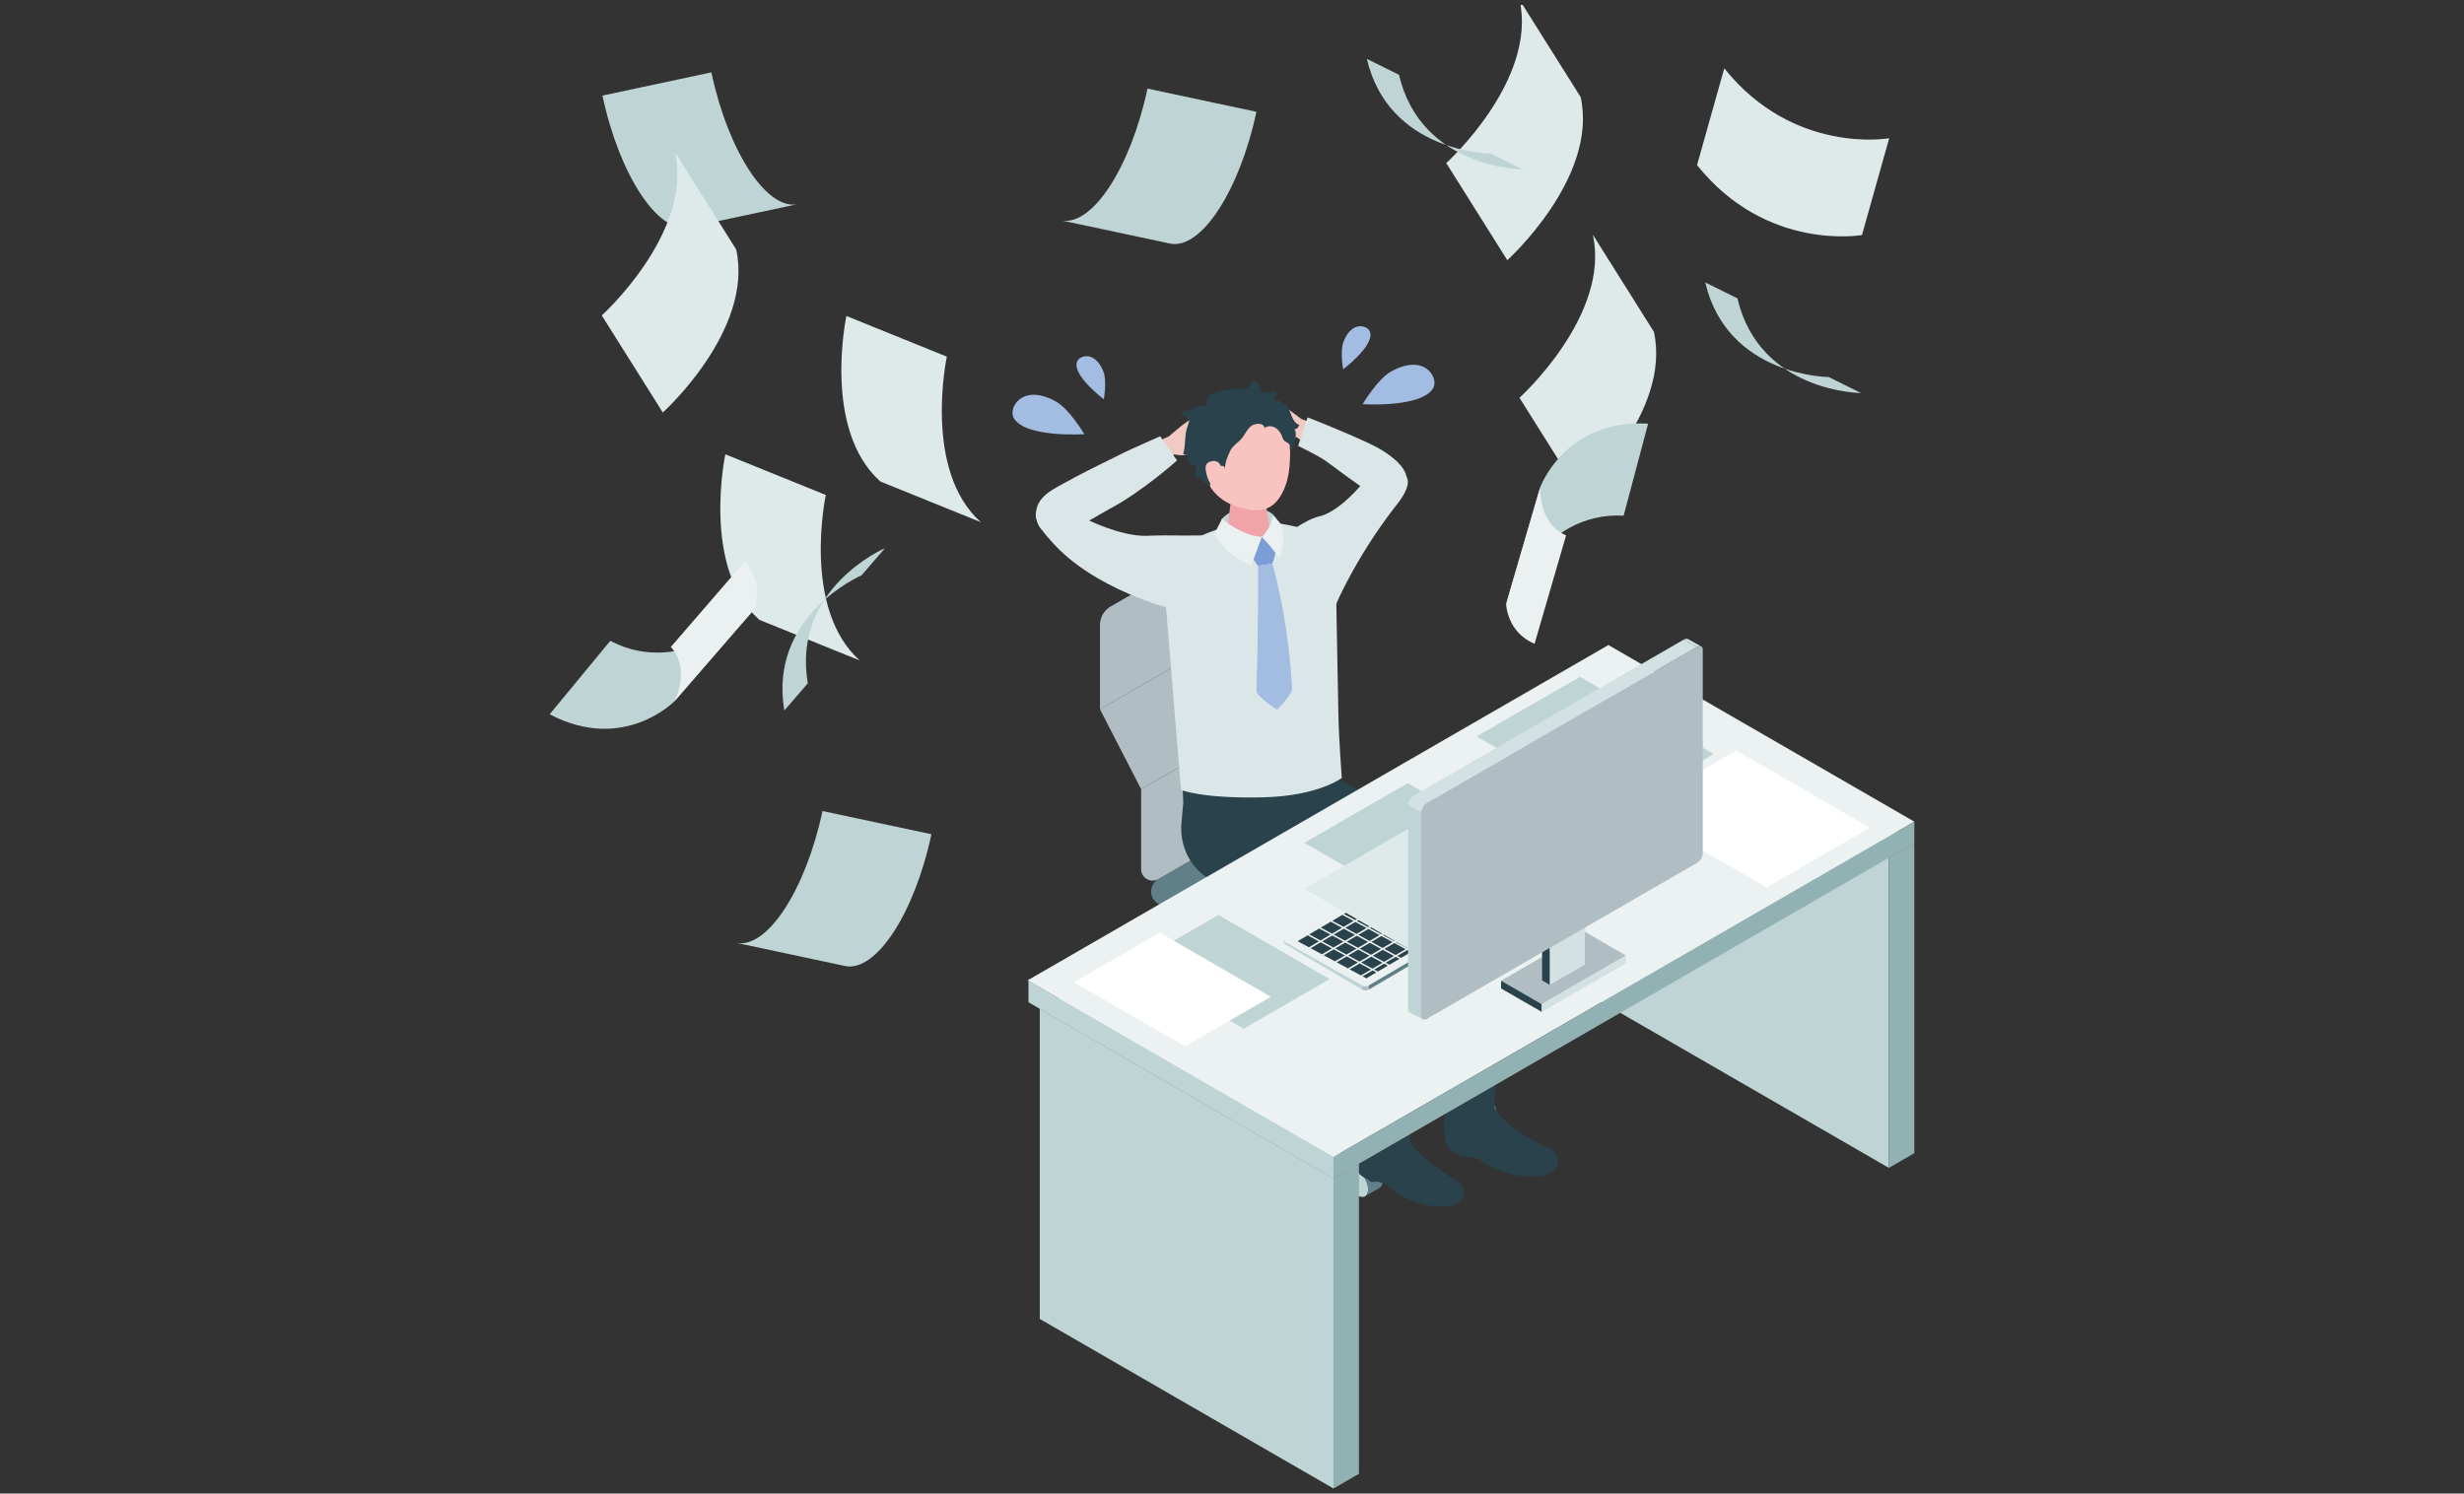 <?xml version="1.0" encoding="UTF-8"?><svg id="_レイヤー_2" xmlns="http://www.w3.org/2000/svg" xmlns:xlink="http://www.w3.org/1999/xlink" viewBox="0 0 192 116.391"><rect x="0" y="0" width="192" height="116.391" fill="#333333" stroke="none"/><defs><style>.cls-1{fill:#ebf1f1;}.cls-2{fill:#f9c3c0;}.cls-3{fill:#7a9ed5;}.cls-4{fill:#dee9e9;}.cls-5{fill:#dae6e7;}.cls-6{fill:#fff;}.cls-7{fill:#ecf2f2;}.cls-8{fill:none;}.cls-9{fill:#8cbcb5;}.cls-10{fill:#91b1b3;}.cls-11{fill:#d3e1e2;}.cls-12{fill:#cae0dd;}.cls-13{fill:#bfd4d5;}.cls-14{fill:#617f88;}.cls-15{fill:#bad7d3;}.cls-16{fill:#f0a4a8;}.cls-17{fill:#f1cac4;}.cls-18{fill:#b0bec3;}.cls-19{fill:#a3bce2;}.cls-20{fill:#2a424b;}.cls-21{clip-path:url(#clippath);}</style><clipPath id="clippath"><rect class="cls-8" y=".391" width="192" height="116"/></clipPath></defs><g id="contents"><g class="cls-21"><path class="cls-13" d="M106.371,93.228c.328-.19.316-.824-.027-1.417-.343-.593-.887-.919-1.215-.73-.328.19-.316.824.027,1.417.343.593.887.919,1.215.73Z"/><path class="cls-14" d="M106.263,90.425l-1.133.656c.328-.19.872.137,1.215.73.343.593.355,1.227.027,1.417l1.133-.656c.328-.19.316-.824-.027-1.417-.343-.593-.887-.919-1.215-.73Z"/><path class="cls-13" d="M115.277,88.065c.328-.19.316-.824-.027-1.417-.343-.593-.887-.919-1.215-.73-.328.19-.316.824.027,1.417.343.593.887.919,1.215.73Z"/><path class="cls-14" d="M115.169,85.262l-1.133.656c.328-.19.872.137,1.215.73.343.593.355,1.227.027,1.417l1.133-.656c.328-.19.316-.824-.027-1.417-.343-.593-.887-.919-1.215-.73Z"/><path class="cls-12" d="M106.86,82.053c.328-.19.316-.824-.027-1.417-.343-.593-.887-.919-1.215-.73-.328.19-.316.824.027,1.417s.887.919,1.215.73Z"/><path class="cls-14" d="M106.751,79.25l-1.133.656c.328-.19.872.137,1.215.73.343.593.355,1.227.027,1.417l1.133-.656c.328-.19.316-.824-.027-1.417s-.887-.919-1.215-.73Z"/><path class="cls-13" d="M94.264,84.76c.328-.19.316-.824-.027-1.417s-.887-.919-1.215-.73c-.328.19-.316.824.027,1.417.343.593.887.919,1.215.73Z"/><path class="cls-14" d="M94.155,81.957l-1.133.656c.328-.19.872.137,1.215.73s.355,1.227.027,1.417l1.133-.656c.328-.19.316-.824-.027-1.417-.343-.593-.887-.919-1.215-.73Z"/><path class="cls-13" d="M94.472,92.143c.328-.19.316-.824-.027-1.417-.343-.593-.887-.919-1.215-.73-.328.19-.316.824.027,1.417.343.593.887.919,1.215.73Z"/><path class="cls-14" d="M94.364,89.341l-1.133.656c.328-.19.872.137,1.215.73.343.593.355,1.227.027,1.417l1.133-.656c.328-.19.316-.824-.027-1.417-.343-.593-.887-.919-1.215-.73Z"/><path class="cls-12" d="M102.154,70.246c0,.394.577.714,1.289.714s1.289-.32,1.289-.714-.577-.714-1.289-.714-1.289.32-1.289.714Z"/><path class="cls-20" d="M104.732,81.99v-11.744c0,.394-.577.714-1.289.714s-1.289-.32-1.289-.714v11.744c0,.394.577.714,1.289.714s1.289-.32,1.289-.714Z"/><path class="cls-14" d="M103.582,78.134l-13.322-7.692c-.745-.43-.745-1.505,0-1.935l11.002-6.352c.691-.399,1.543-.399,2.235,0l13.322,7.692c.745.43.745,1.505,0,1.935l-11.002,6.352c-.691.399-1.543.399-2.235,0Z"/><path class="cls-20" d="M107.348,91.616l-3.251-9.932-1.618.437,4.131,9.764c.203.439.865.197.738-.269Z"/><path class="cls-20" d="M115.509,85.619l-11.743-4.597-.762,1.493,12.209,3.832c.461.144.727-.509.296-.728Z"/><path class="cls-20" d="M93.278,89.573l9.433-8.37,1.23,1.138-10.134,7.813c-.383.295-.858-.226-.529-.581Z"/><path class="cls-20" d="M93.632,81.644l9.597-.627.268,1.654-9.806-.244c-.483-.004-.536-.707-.059-.783Z"/><path class="cls-20" d="M107.158,80.066l-3.232,2.307-1.315-1.039,3.975-1.806c.359-.323.873.159.573.538Z"/><path class="cls-18" d="M102.722,60.344c0,.599-.319,1.152-.838,1.452l-11.624,6.711c-.596.344-1.341-.086-1.341-.774v-6.231l13.803-7.969v6.811Z"/><polygon class="cls-18" points="99.514 47.305 102.722 53.532 88.919 61.501 85.711 55.274 99.514 47.305"/><path class="cls-18" d="M86.549,47.26l11.624-6.711c.596-.344,1.341.086,1.341.774v5.982l-13.803,7.969v-6.563c0-.599.319-1.152.838-1.452Z"/><path class="cls-20" d="M106.199,87.689c-.062.054-.12.136-.192.264-.415.742-.585,1.387-.545,2.235.012.263.026.531.118.778.157.42.528.731.937.915.412.185.841.194,1.264.314.277.079.427.323.658.493.322.236.663.447,1.021.623.927.457,2.017.75,3.05.739.379-.004.769-.073,1.083-.284.314-.212.535-.588.482-.963-.071-.501-.563-.812-.999-1.068-.897-.527-1.669-1.129-2.436-1.826-.671-.61-1.137-1.516-1.496-2.346-.822-.081-1.655-.07-2.477.002-.238.021-.361.031-.47.124Z"/><path class="cls-20" d="M113.047,85.936c-.057.06-.106.147-.165.282-.34.779-.445,1.438-.322,2.278.038.261.078.526.194.763.197.402.597.675,1.022.818.428.144.856.11,1.289.188.283.051.457.28.704.426.344.203.704.379,1.078.52.968.363,2.081.548,3.108.435.376-.041.758-.148,1.05-.39.292-.241.475-.638.385-1.006-.12-.491-.64-.753-1.099-.965-.945-.436-1.772-.959-2.604-1.577-.727-.541-1.28-1.397-1.72-2.187-.826,0-1.654.094-2.465.245-.235.044-.357.066-.455.17Z"/><path class="cls-20" d="M100.684,60.652l-.194,3.51,8.529,7.151c.649.545,1.018,1.344,1.01,2.194l-.138,15.576s-1.073.448-2.187.485c-1.114.037-2.187-.339-2.187-.339l-.835-14.823-10.192-5.741c-.295-.16-.571-.346-.823-.555-1.169-.97-1.742-2.486-1.604-3.999l.141-1.544-.104-2.477,8.583.561Z"/><path class="cls-20" d="M103.475,58.866l.608,1.681,11.659,6.907c.853.544,1.347,1.486,1.309,2.497l-.61,16.4s-.656.294-1.907.336c-1.411.047-1.849-.211-1.849-.211l-1.175-15.391-12.43-5.651-2.56-5.194,6.955-1.375Z"/><path class="cls-17" d="M89.42,34.759l1.649-.746.737-.616c.329-.295.864-.675,1.263-.864.434-.205.755-.363.863-.409.161-.069.354-.117.4.003.035.09-.132.231-.132.231,0,0,.499-.315.575-.351.076-.036.231-.087.288.018.058.105-.07.268-.07.268.206-.129.326-.103.384-.02.073.104-.121.357-.121.357,0,0,.233.069-.084.423-.285.318-1.393.966-1.393.966-.175.193-.35.375-.387.57-.023.119.047.254.154.311.066.035.335.048.407.069.194.056.827.327.689.625-.008.016-.018.032-.034.041-.018.01-.04.009-.06.007-.135-.012-.273-.05-.403-.083-.277-.07-.556-.126-.834-.191-.007-.002-.014-.003-.02-.005-.219-.058-.447-.039-.661.034-.514.177-1.127.009-1.127.009l-1.334,1.136-.75-1.782Z"/><path class="cls-17" d="M103.083,33.302l-1.687-.655-.769-.575c-.345-.277-.9-.627-1.309-.794-.444-.181-.774-.321-.884-.362-.165-.06-.36-.097-.399.025-.03.092.145.224.145.224,0,0-.515-.287-.593-.319-.078-.032-.235-.074-.287.033-.052.108.084.264.084.264-.212-.118-.331-.085-.385,0-.067.108.14.35.14.35,0,0-.229.081.107.418.302.302,1.444.889,1.444.889.185.183.37.355.418.548.029.118-.033.256-.137.319-.064.039-.332.067-.402.091-.19.067-.808.371-.654.662.008.016.02.031.036.039.018.009.04.007.06.004.134-.019.27-.065.398-.104.272-.085.549-.156.822-.236.007-.002.013-.004.02-.006.215-.069.444-.063.662-.002.523.149,1.126-.052,1.126-.052l1.394,1.061.652-1.821Z"/><path class="cls-5" d="M100.878,42.156c-.023-.272.011-.541.014-.869,0-.036.001-.074.02-.106.016-.027.042-.044.068-.061.573-.372,1.33-.798,2.005-.924,1.618-.54,3.178-2.525,3.178-2.525l3.188-.716s1.145.393-.69,2.597c-3.127,4.068-4.587,7.622-4.587,7.622l-.434,2.835s-1.194-2.01-1.294-3.108c-.086-1.004-.478-2.005-.83-2.941-.162-.43-.333-.858-.511-1.282-.078-.185-.113-.354-.128-.522Z"/><path class="cls-5" d="M101.892,32.528l-.741,2.219s1.646.802,2.145,1.168c1.216.892,2.231,1.667,3.485,2.49.648.426,1.373,1.047,2.326.094,1.735-1.735-1.343-3.442-2.349-3.91-2.376-1.107-4.866-2.062-4.866-2.062Z"/><path class="cls-5" d="M92.022,61.553l-1.342-16.411c-.201-1.031.184-2.093,1.299-2.635,2.562-1.246,5.56-2.787,10.514-.996.679.245.951,1.048,1.202,1.723.3.808.46,1.684.452,2.55,0,0-.014,1.489-.014,1.489.053,2.837.106,5.674.159,8.512.034,1.798.263,4.839.263,4.839,0,0-1.816,1.419-6.187,1.515-4.762.105-6.346-.585-6.346-.585Z"/><path class="cls-13" d="M99.195,40.097c-.61-.618-2.921-.847-3.976.332-.063.564-.168.932-.168.932l2.009.66,2.128-.36s.074-1.13.007-1.565Z"/><path class="cls-16" d="M97.185,38.223c-.857.023-1.299.518-1.287.935l-.358,2.809c.053.483.887.853,1.863.827.976-.027,1.724-.44,1.672-.923l-.502-2.913c-.046-.424-.531-.758-1.387-.735Z"/><path class="cls-2" d="M96.647,31.411c-2.438.085-3.061,1.934-3.001,4.157.079,2.894,2.006,3.733,2.992,3.991,1.201.315,2.69.584,3.533-1.721.502-1.371.419-3.728.095-4.634-.282-.789-1.181-1.877-3.619-1.792Z"/><polygon class="cls-3" points="99.475 42.836 98.32 41.85 97.491 43.348 98.028 44.097 99.144 43.929 99.475 42.836"/><path class="cls-19" d="M99.144,43.929l-1.116.168s.039,4.766-.126,9.731c-.015.454,1.614,1.478,1.614,1.478,0,0,1.192-1.196,1.168-1.642-.303-5.628-1.54-9.735-1.54-9.735Z"/><path class="cls-20" d="M97.123,30.243c.221-.094.409-.292.41-.529.356-.097.742.29.645.645-.012.045-.03.095-.007.136.021.038.069.05.111.057.25.044.508.041.757-.008.09-.018.181-.041.271-.025.09.016.178.087.178.179,0,.156-.235.245-.212.399-.005-.031.913.356,1.031.544.22.347.293.794.531,1.148.099.146.235.277.406.32-.036.087-.073.175-.138.242-.064.065-.161.106-.251.076.148.162.127.552.09.753-.047.257-.126.545-.229.785-.027.062-.102.118-.159.082-.044-.028-.048-.09-.043-.143.008-.101.023-.214-.043-.291-.023-.028-.055-.047-.085-.066-.088-.054-.176-.109-.264-.163-.162-.1-.19-.352-.278-.517-.098-.184-.222-.356-.39-.481-.274-.203-.694-.245-.944-.013.059-.194-.193-.338-.396-.345-.899-.03-.977.819-1.521,1.314-.271.247-.585.471-.738.804-.184.401-.392.872-.405,1.349-.324-.828-1.41,1.274-1.11,1.499-.085-.064-.946-.78-.87-.812-.111.047-.235.064-.355.05.101-.344.117-.713.046-1.064-.141.14-.401.05-.501-.122-.1-.171-.087-.383-.071-.581-.137.002-.275-.031-.396-.095.175-.534.125-1.114.216-1.668.051-.308.178-.607.268-.906.011-.037.022-.077.007-.112-.015-.035-.051-.054-.084-.072-.267-.146-.493-.365-.648-.627.305.168.68.015.988-.146.185-.096.386-.208.596-.236.092-.012.37.062.433.013.216-.166.005-.499.181-.702.169-.195.426-.289.675-.356.454-.123.966-.266,1.438-.248.625.024,1.089.019,1.465-.541.164.071.313.201.359.374.045.173-.045.385-.218.431"/><path class="cls-2" d="M95.219,36.634s-.064-.825-.772-.697c-.603.109-.578.501-.384,1.185.194.684.624,1,1.05.969.425-.031.106-1.457.106-1.457Z"/><path class="cls-1" d="M98.32,41.85s-.433,1.155-.81,2.215c-1.142-.433-1.929-1.001-2.904-2.45.258-.436.612-1.186.612-1.186,0,0,1.35,1.24,3.101,1.421Z"/><path class="cls-1" d="M98.32,41.85s.737-.651.875-1.753c0,0,.449.557.701.843.218,1.265.031,1.896-.22,2.584-.631-.993-1.356-1.674-1.356-1.674"/><path class="cls-5" d="M92.232,41.734c-.973-.008-1.946-.027-2.915.025-2.082.024-4.629-1.284-4.629-1.284l-3.662-.925s-1.121.455.83,2.556c3.344,3.891,9.595,5.386,9.595,5.386l.588,2.807s.761-1.959.801-3.06c.031-.865-.104-1.621.104-2.472.213-.876.591-1.703,1.022-2.492.061-.112.125-.243.079-.362-.064-.165-.284-.189-.461-.185-.45.009-.901.008-1.352.005Z"/><path class="cls-5" d="M91.716,35.884l-1.312-1.885s-2.239.981-2.926,1.323c-1.674.833-3.1,1.515-4.735,2.424-.845.47-2.246,1.152-1.981,2.659.484,2.743,4.418-.075,5.641-.714,2.586-1.351,5.312-3.808,5.312-3.808Z"/><path class="cls-19" d="M108.395,28.95c.874-.496,2.004-.786,2.809-.184.457.341.75,1.01.457,1.5-.91,1.525-5.481,1.234-5.481,1.234,0,0,1.138-1.939,2.214-2.55Z"/><path class="cls-19" d="M104.68,26.655c.217-.593.641-1.192,1.272-1.231.358-.022.77.179.829.533.184,1.101-2.125,2.822-2.125,2.822,0,0-.243-1.393.024-2.123Z"/><path class="cls-19" d="M82.278,31.288c-.874-.496-2.004-.786-2.809-.184-.457.341-.75,1.01-.457,1.5.91,1.525,5.481,1.234,5.481,1.234,0,0-1.138-1.939-2.214-2.55Z"/><path class="cls-19" d="M85.992,28.993c-.217-.593-.641-1.192-1.272-1.231-.358-.022-.77.179-.829.533-.184,1.101,2.125,2.822,2.125,2.822,0,0,.243-1.393-.024-2.123Z"/><polygon class="cls-15" points="124.297 53.633 147.186 66.847 149.169 65.702 126.28 52.488 124.297 53.633"/><polygon class="cls-13" points="147.186 66.847 124.297 53.633 124.297 77.8 147.186 91.014 147.186 66.847"/><polygon class="cls-10" points="147.186 66.847 149.169 65.702 149.169 89.869 147.186 91.014 147.186 66.847"/><polygon class="cls-15" points="81.021 78.618 103.909 91.833 105.893 90.688 83.004 77.473 81.021 78.618"/><polygon class="cls-13" points="103.909 91.833 81.021 78.618 81.021 102.785 103.909 116 103.909 91.833"/><polygon class="cls-10" points="103.909 91.833 105.893 90.688 105.893 114.855 103.909 116 103.909 91.833"/><polygon class="cls-13" points="103.909 91.833 80.141 78.107 80.141 76.438 103.909 90.163 103.909 91.833"/><polygon class="cls-7" points="125.33 50.269 80.07 76.4 103.909 90.163 149.169 64.033 125.33 50.269"/><polygon class="cls-10" points="149.169 64.033 103.909 90.163 103.909 91.833 149.169 65.702 149.169 64.033"/><path class="cls-1" d="M117.882,70.189l-11.233,6.612c-.136.08-.374.07-.531-.022l-5.962-3.354c-.157-.092-.174-.232-.037-.312l11.233-6.612c.136-.08.374-.07.531.022l5.962,3.354c.157.092.174.232.037.312Z"/><polygon class="cls-20" points="111.795 67.059 111.016 67.518 111.894 67.992 112.673 67.534 111.795 67.059"/><polygon class="cls-20" points="112.809 67.607 112.03 68.066 112.907 68.541 113.687 68.082 112.809 67.607"/><polygon class="cls-20" points="113.823 68.156 113.044 68.614 113.921 69.089 114.7 68.631 113.823 68.156"/><polygon class="cls-20" points="114.837 68.704 114.057 69.163 114.935 69.638 115.714 69.179 114.837 68.704"/><polygon class="cls-20" points="115.85 69.253 115.071 69.711 115.948 70.186 116.728 69.727 115.85 69.253"/><polygon class="cls-20" points="110.895 67.589 110.116 68.047 110.994 68.522 111.773 68.064 110.895 67.589"/><polygon class="cls-20" points="111.909 68.137 111.13 68.596 112.007 69.071 112.787 68.612 111.909 68.137"/><polygon class="cls-20" points="112.923 68.686 112.143 69.144 113.021 69.619 113.8 69.16 112.923 68.686"/><polygon class="cls-20" points="113.936 69.234 113.157 69.693 114.035 70.168 114.814 69.709 113.936 69.234"/><polygon class="cls-20" points="114.95 69.783 114.171 70.241 115.048 70.716 115.828 70.257 114.95 69.783"/><polygon class="cls-20" points="109.995 68.119 109.216 68.577 110.093 69.052 110.873 68.593 109.995 68.119"/><polygon class="cls-20" points="111.009 68.667 110.23 69.126 111.107 69.601 111.886 69.142 111.009 68.667"/><polygon class="cls-20" points="112.023 69.216 111.243 69.674 112.121 70.149 112.9 69.69 112.023 69.216"/><polygon class="cls-20" points="113.036 69.764 112.257 70.223 113.135 70.698 113.914 70.239 113.036 69.764"/><polygon class="cls-20" points="114.05 70.313 113.271 70.771 114.148 71.246 114.927 70.787 114.05 70.313"/><polygon class="cls-20" points="109.095 68.649 108.316 69.107 109.193 69.582 109.973 69.123 109.095 68.649"/><polygon class="cls-20" points="110.109 69.197 109.329 69.656 110.207 70.131 110.986 69.672 110.109 69.197"/><polygon class="cls-20" points="111.122 69.746 110.343 70.204 111.221 70.679 112 70.22 111.122 69.746"/><polygon class="cls-20" points="112.136 70.294 111.357 70.753 112.234 71.228 113.014 70.769 112.136 70.294"/><polygon class="cls-20" points="113.15 70.842 112.371 71.301 113.248 71.776 114.027 71.317 113.15 70.842"/><polygon class="cls-20" points="109.209 69.727 108.429 70.186 109.307 70.661 110.086 70.202 109.209 69.727"/><polygon class="cls-20" points="110.222 70.275 109.443 70.734 110.321 71.209 111.1 70.75 110.222 70.275"/><polygon class="cls-20" points="111.236 70.824 110.457 71.283 111.334 71.757 112.113 71.299 111.236 70.824"/><polygon class="cls-20" points="112.25 71.372 111.47 71.831 112.348 72.306 113.127 71.847 112.25 71.372"/><polygon class="cls-20" points="108.308 70.257 107.529 70.716 108.407 71.19 109.186 70.732 108.308 70.257"/><polygon class="cls-20" points="109.322 70.805 108.543 71.264 109.42 71.739 110.2 71.28 109.322 70.805"/><polygon class="cls-20" points="110.336 71.354 109.557 71.813 110.434 72.287 111.213 71.829 110.336 71.354"/><polygon class="cls-20" points="111.349 71.902 110.57 72.361 111.448 72.836 112.227 72.377 111.349 71.902"/><polygon class="cls-20" points="107.408 70.787 106.629 71.246 107.507 71.72 108.286 71.262 107.408 70.787"/><polygon class="cls-20" points="108.422 71.335 107.643 71.794 108.52 72.269 109.299 71.81 108.422 71.335"/><polygon class="cls-20" points="109.436 71.884 108.656 72.343 109.534 72.817 110.313 72.359 109.436 71.884"/><polygon class="cls-20" points="110.449 72.432 109.67 72.891 110.548 73.366 111.327 72.907 110.449 72.432"/><polygon class="cls-20" points="108.195 69.178 104.715 71.227 105.593 71.702 109.072 69.653 108.195 69.178"/><polygon class="cls-20" points="106.508 71.317 105.729 71.776 106.606 72.25 107.386 71.792 106.508 71.317"/><polygon class="cls-20" points="107.522 71.865 106.743 72.324 107.62 72.799 108.399 72.34 107.522 71.865"/><polygon class="cls-20" points="108.535 72.414 107.756 72.872 108.634 73.347 109.413 72.888 108.535 72.414"/><polygon class="cls-20" points="109.549 72.962 108.77 73.421 109.647 73.896 110.427 73.437 109.549 72.962"/><polygon class="cls-20" points="104.594 71.298 103.815 71.757 104.693 72.232 105.472 71.773 104.594 71.298"/><polygon class="cls-20" points="105.608 71.847 104.829 72.305 105.706 72.78 106.485 72.321 105.608 71.847"/><polygon class="cls-20" points="106.622 72.395 105.842 72.854 106.72 73.329 107.499 72.87 106.622 72.395"/><polygon class="cls-20" points="107.635 72.944 106.856 73.402 107.734 73.877 108.513 73.418 107.635 72.944"/><polygon class="cls-20" points="108.649 73.492 107.87 73.951 108.747 74.426 109.527 73.967 108.649 73.492"/><polygon class="cls-20" points="103.694 71.828 102.915 72.287 103.792 72.762 104.572 72.303 103.694 71.828"/><polygon class="cls-20" points="104.708 72.377 103.929 72.835 104.806 73.31 105.585 72.851 104.708 72.377"/><polygon class="cls-20" points="105.722 72.925 104.942 73.384 105.82 73.859 106.599 73.4 105.722 72.925"/><polygon class="cls-20" points="106.735 73.474 105.956 73.932 106.833 74.407 107.613 73.948 106.735 73.474"/><polygon class="cls-20" points="107.749 74.022 106.97 74.481 107.847 74.956 108.626 74.497 107.749 74.022"/><polygon class="cls-20" points="102.794 72.358 102.015 72.817 102.892 73.292 103.672 72.833 102.794 72.358"/><polygon class="cls-20" points="103.808 72.907 103.028 73.365 103.906 73.84 104.685 73.381 103.808 72.907"/><polygon class="cls-20" points="104.821 73.455 104.042 73.914 104.92 74.389 105.699 73.93 104.821 73.455"/><polygon class="cls-20" points="105.835 74.003 105.056 74.462 105.933 74.937 106.713 74.478 105.835 74.003"/><polygon class="cls-20" points="106.849 74.552 106.069 75.011 106.947 75.486 107.726 75.027 106.849 74.552"/><polygon class="cls-20" points="101.894 72.888 101.115 73.347 101.992 73.822 102.771 73.363 101.894 72.888"/><polygon class="cls-20" points="102.908 73.436 102.128 73.895 103.006 74.37 103.785 73.911 102.908 73.436"/><polygon class="cls-20" points="103.921 73.985 103.142 74.444 104.019 74.918 104.799 74.46 103.921 73.985"/><polygon class="cls-20" points="104.935 74.533 104.156 74.992 105.033 75.467 105.812 75.008 104.935 74.533"/><polygon class="cls-20" points="105.949 75.082 105.169 75.541 106.047 76.015 106.826 75.557 105.949 75.082"/><polygon class="cls-20" points="116.857 69.797 116.077 70.256 116.368 70.413 117.147 69.954 116.857 69.797"/><polygon class="cls-20" points="115.957 70.327 115.177 70.786 115.468 70.943 116.247 70.484 115.957 70.327"/><polygon class="cls-20" points="115.056 70.857 114.277 71.316 114.567 71.473 115.347 71.014 115.056 70.857"/><polygon class="cls-20" points="114.156 71.387 113.377 71.846 113.667 72.003 114.447 71.544 114.156 71.387"/><polygon class="cls-20" points="113.256 71.917 112.477 72.376 112.767 72.533 113.546 72.074 113.256 71.917"/><polygon class="cls-20" points="112.356 72.447 111.577 72.906 111.867 73.063 112.646 72.604 112.356 72.447"/><polygon class="cls-20" points="111.456 72.977 110.677 73.436 110.967 73.593 111.746 73.134 111.456 72.977"/><polygon class="cls-20" points="110.556 73.507 109.776 73.966 110.067 74.123 110.846 73.664 110.556 73.507"/><polygon class="cls-20" points="109.656 74.037 108.876 74.495 109.167 74.652 109.946 74.194 109.656 74.037"/><polygon class="cls-20" points="108.755 74.567 107.976 75.025 108.266 75.182 109.046 74.724 108.755 74.567"/><polygon class="cls-20" points="107.855 75.097 107.076 75.555 107.366 75.712 108.145 75.254 107.855 75.097"/><polygon class="cls-20" points="106.955 75.626 106.176 76.085 106.466 76.242 107.245 75.784 106.955 75.626"/><polygon class="cls-13" points="106.158 76.803 100.154 73.423 100.154 73.59 106.158 77.127 106.158 76.803"/><polygon class="cls-14" points="106.645 76.803 106.645 77.127 117.846 70.54 117.846 70.215 106.645 76.803"/><path class="cls-18" d="M106.158,77.125h0c.151.089.337.089.487,0h0v-.324h0c-.151.089-.337.089-.487,0h0s0,.324,0,.324Z"/><path class="cls-13" d="M100.154,73.59c-.084-.05-.127-.114-.127-.175v-.004s0-.161,0-.161v-.005c-.002.063.042.129.13.181l-.002.164"/><path class="cls-18" d="M117.846,70.54c.084-.05.127-.114.127-.175v-.004s0-.319,0-.319v-.005c.002.063-.042.129-.13.181l.002.322"/><polygon class="cls-13" points="101.634 65.685 112.055 71.701 120.112 67.05 109.691 61.033 101.634 65.685"/><polygon class="cls-4" points="101.634 69.262 112.055 75.278 120.112 70.627 109.691 64.61 101.634 69.262"/><polygon class="cls-13" points="115.058 57.394 125.479 63.41 133.536 58.759 123.115 52.742 115.058 57.394"/><polygon class="cls-6" points="127.237 63.139 137.658 69.156 145.715 64.504 135.294 58.488 127.237 63.139"/><polygon class="cls-18" points="126.7 74.465 123.531 72.634 116.965 76.425 120.135 78.255 126.7 74.465"/><polygon class="cls-20" points="120.135 78.859 116.965 77.029 116.965 76.425 120.135 78.255 120.135 78.859"/><polygon class="cls-11" points="120.135 78.859 126.7 75.069 126.7 74.465 120.135 78.255 120.135 78.859"/><polygon class="cls-20" points="120.162 71.667 120.162 76.402 120.773 76.755 120.773 72.02 120.162 71.667"/><polygon class="cls-9" points="122.893 70.09 122.893 74.826 123.504 75.179 123.504 70.443 122.893 70.09"/><polygon class="cls-1" points="123.504 70.443 122.893 70.09 120.162 71.667 120.773 72.02 123.504 70.443"/><polygon class="cls-11" points="120.773 76.755 123.504 75.179 123.504 70.443 120.773 72.02 120.773 76.755"/><path class="cls-18" d="M111.207,79.388l21.015-12.133c.255-.147.461-.473.461-.728v-15.911c0-.255-.207-.342-.461-.195l-21.015,12.133c-.255.147-.461.473-.461.728v15.911c0,.255.207.342.461.195Z"/><polygon class="cls-13" points="110.745 63.282 109.719 62.71 109.719 78.656 110.745 79.228 110.745 63.282"/><path class="cls-11" d="M110.18,61.982c-.255.147-.461.473-.461.728l1.026.572c0-.255.207-.581.461-.728l-1.026-.572Z"/><polygon class="cls-11" points="131.195 49.85 110.18 61.982 111.207 62.555 132.221 50.422 131.195 49.85"/><path class="cls-11" d="M132.582,50.387c-.085-.057-.215-.05-.361.035l-1.026-.572c.143-.082.27-.091.355-.038l1.032.576Z"/><path class="cls-13" d="M110.747,79.228c.008.098.05.167.114.203l-.046-.025-.96-.502c-.084-.035-.135-.121-.135-.248l1.028.573Z"/><polygon class="cls-13" points="88.255 75.168 96.913 80.166 103.606 76.302 94.949 71.303 88.255 75.168"/><polygon class="cls-6" points="83.679 76.548 92.336 81.546 99.03 77.682 90.372 72.684 83.679 76.548"/><path class="cls-13" d="M89.415,6.904c-1.317,6.182-4.332,10.779-6.735,10.268l8.487,1.808c2.403.512,5.419-4.085,6.735-10.268l-8.487-1.808Z"/><path class="cls-13" d="M64.091,63.204c-1.317,6.182-4.332,10.779-6.735,10.268l8.487,1.808c2.403.512,5.419-4.085,6.735-10.268l-8.487-1.808Z"/><path class="cls-13" d="M55.431,5.64c1.317,6.182,4.332,10.779,6.735,10.268l-8.487,1.808c-2.403.512-5.419-4.085-6.735-10.268l8.487-1.808Z"/><path class="cls-4" d="M59.168,48.304c-4.545-4.055-2.647-12.899-2.647-12.899l7.828,3.168s-1.898,8.844,2.647,12.899l-7.828-3.168Z"/><path class="cls-4" d="M68.6,37.525c-4.545-4.055-2.647-12.899-2.647-12.899l7.828,3.168s-1.898,8.844,2.647,12.899l-7.828-3.168Z"/><path class="cls-4" d="M123.169,7.567c1.389,6.295-5.717,12.709-5.717,12.709l-4.757-7.567s7.106-6.414,5.717-12.709l4.757,7.567Z"/><path class="cls-4" d="M57.365,19.439c1.389,6.295-5.717,12.709-5.717,12.709l-4.757-7.567s7.106-6.414,5.717-12.709l4.757,7.567Z"/><path class="cls-4" d="M128.875,25.857c1.389,6.295-5.717,12.709-5.717,12.709l-4.757-7.567s7.106-6.414,5.717-12.709l4.757,7.567Z"/><path class="cls-13" d="M52.558,54.648s-3.962,4.056-9.727,1.017l4.726-5.724c5.764,3.039,11.193-2.436,11.193-2.436l-6.192,7.143Z"/><path class="cls-1" d="M52.558,54.648s1.301-2.507-.286-4.23l5.757-6.656c1.587,1.723.722,3.743.722,3.743l-6.192,7.143Z"/><path class="cls-13" d="M120.009,37.995s1.91-5.339,8.416-4.981l-1.908,7.174c-6.506-.358-9.158,6.882-9.158,6.882l2.649-9.075Z"/><path class="cls-1" d="M120.009,37.995s-.137,2.821,2.024,3.726l-2.457,8.45c-2.161-.904-2.217-3.101-2.217-3.101l2.649-9.075Z"/><path class="cls-4" d="M145.088,18.316s-7.429,1.331-12.852-5.45l2.123-7.543c5.423,6.781,12.852,5.45,12.852,5.45l-2.123,7.543Z"/><path class="cls-13" d="M67.131,44.838s-7.273,3.108-6.015,10.532l1.829-2.118c-1.258-7.424,6.015-10.532,6.015-10.532l-1.829,2.118Z"/><path class="cls-13" d="M116.134,11.962s-7.909-.045-9.628-7.376l2.507,1.243c1.719,7.331,9.628,7.376,9.628,7.376l-2.507-1.243Z"/><path class="cls-13" d="M142.505,29.386s-7.909-.045-9.628-7.376l2.507,1.243c1.719,7.331,9.628,7.376,9.628,7.376l-2.507-1.243Z"/></g></g></svg>